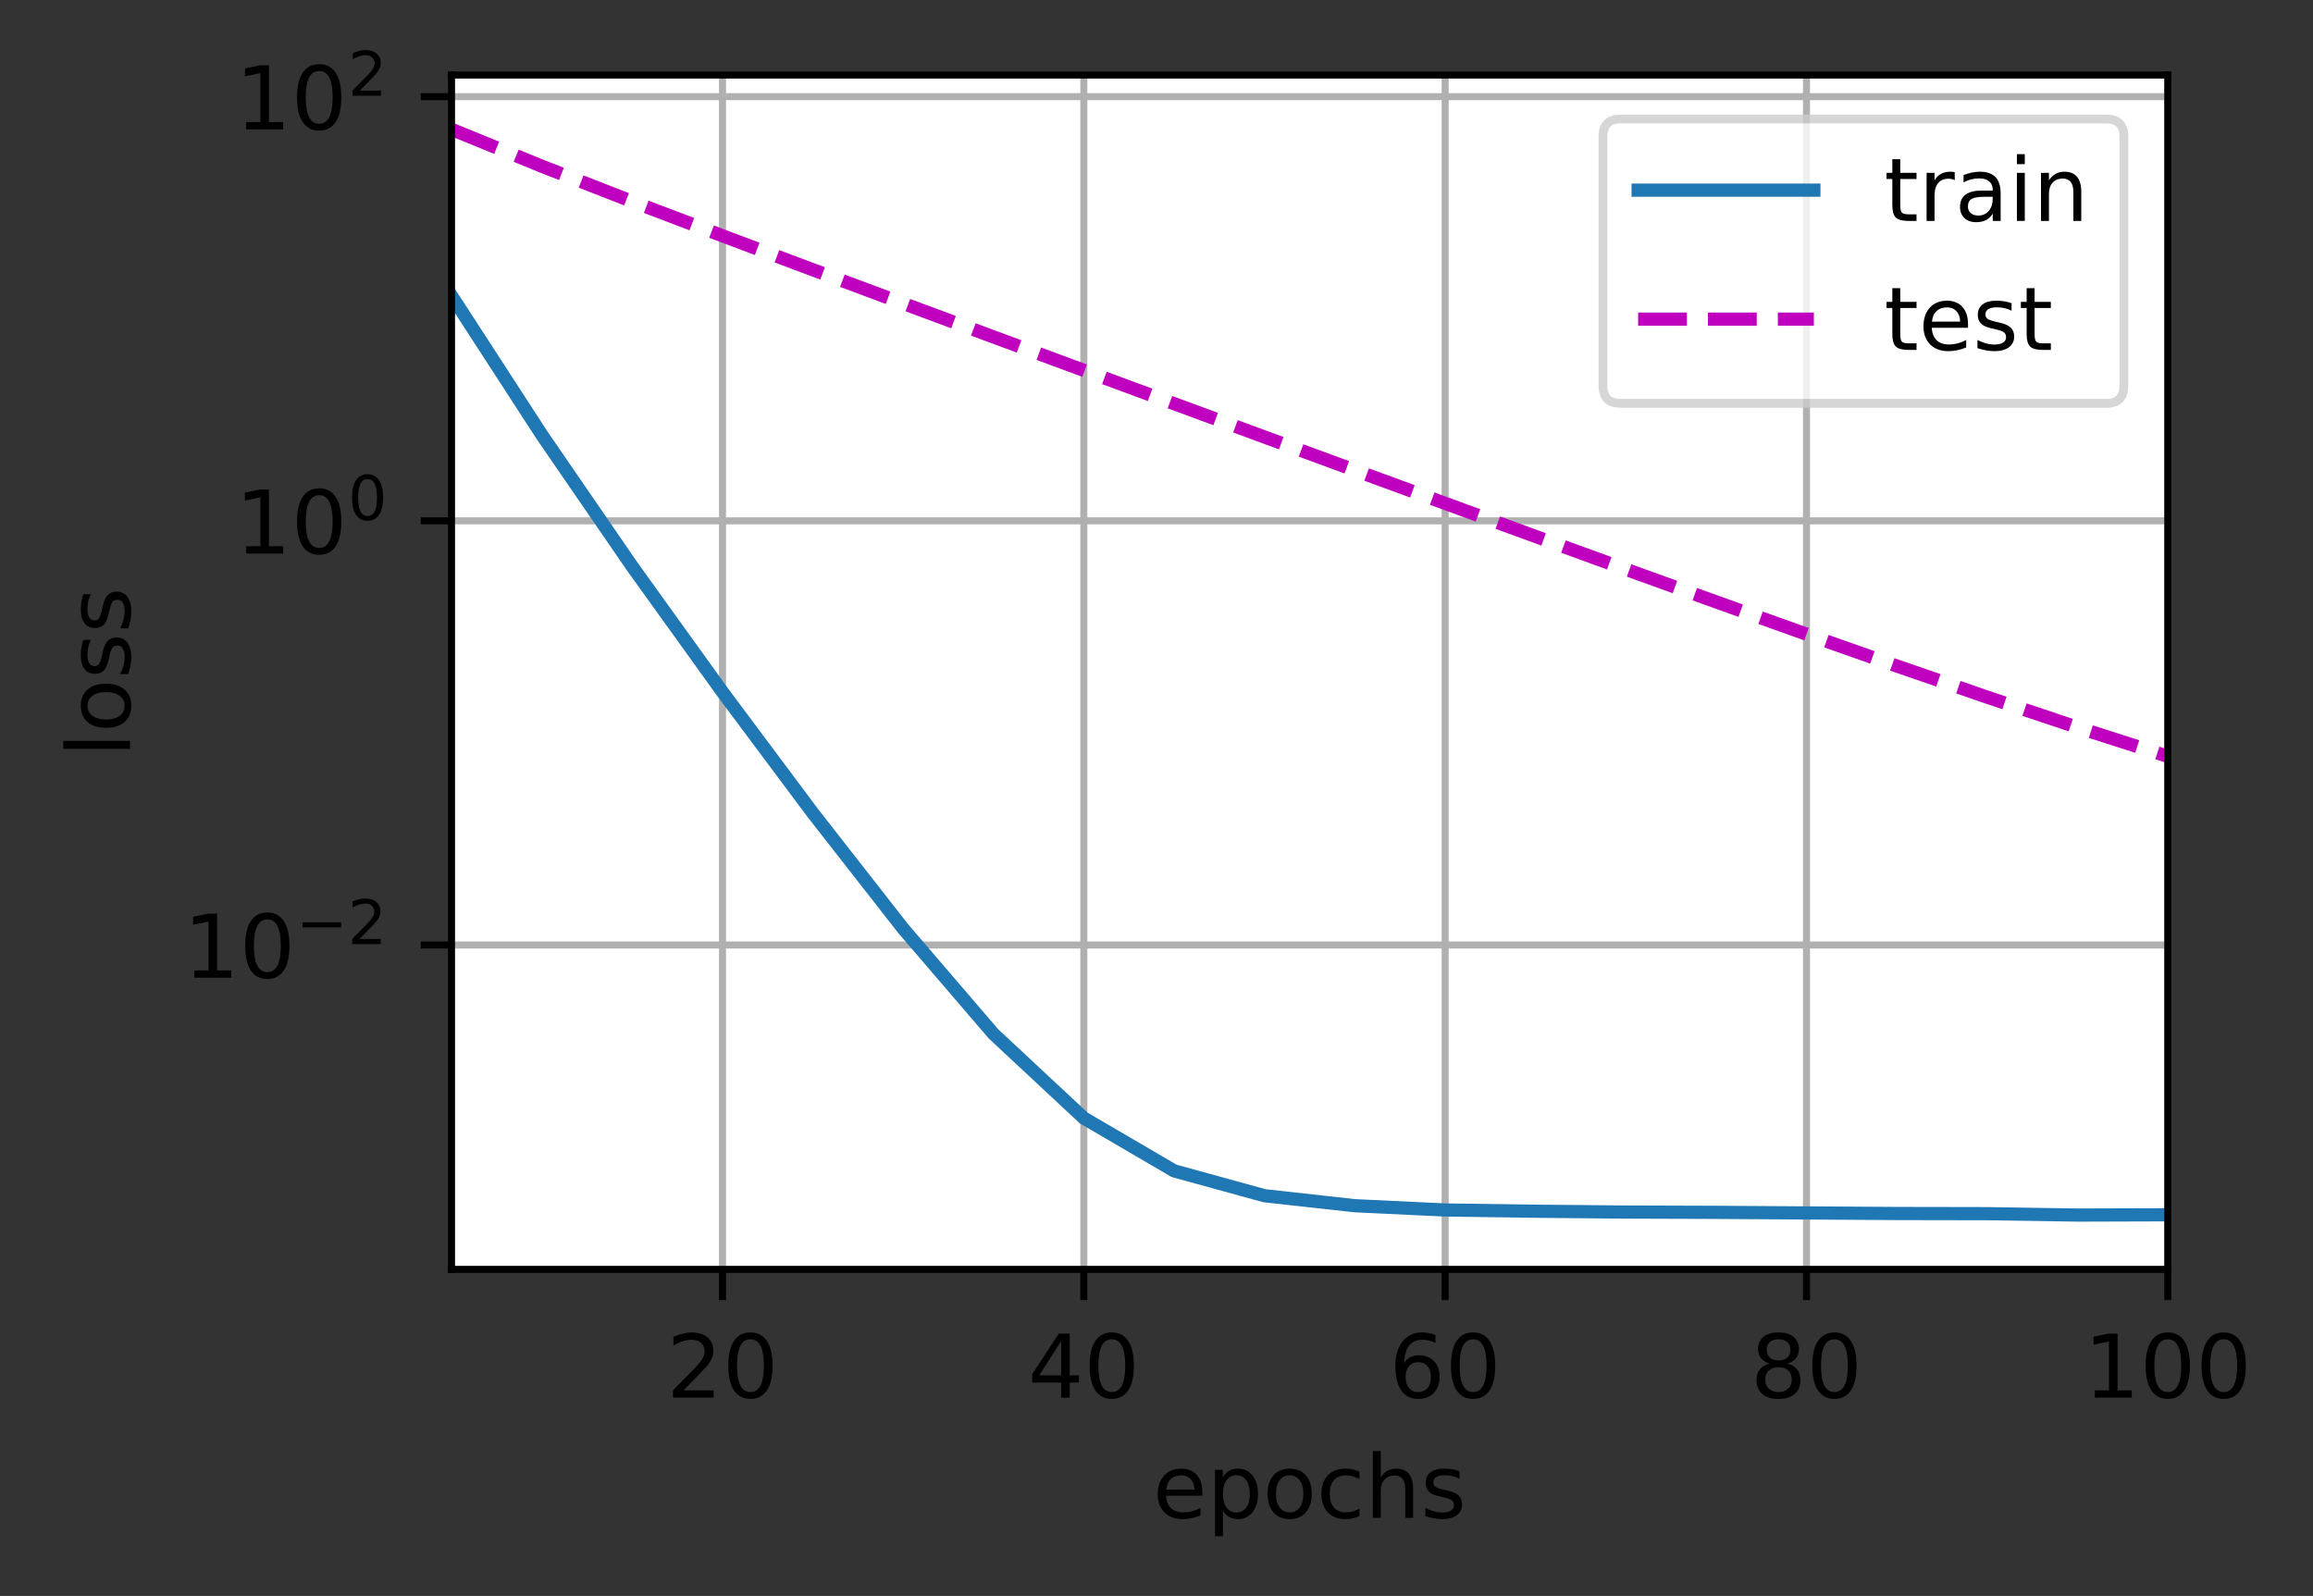 <?xml version="1.0" encoding="UTF-8"?>
<svg xmlns="http://www.w3.org/2000/svg" xmlns:xlink="http://www.w3.org/1999/xlink" width="329pt" height="227pt" viewBox="0 0 329 227" version="1.1">
<rect x="0" y="0" width="329" height="227" fill="#333333" stroke="none"/>
<defs>
<clipPath id="clip1">
  <path d="M 102 10.676 L 104 10.676 L 104 180.551 L 102 180.551 Z M 102 10.676 "/>
</clipPath>
<clipPath id="clip2">
  <path d="M 153 10.676 L 155 10.676 L 155 180.551 L 153 180.551 Z M 153 10.676 "/>
</clipPath>
<clipPath id="clip3">
  <path d="M 204 10.676 L 207 10.676 L 207 180.551 L 204 180.551 Z M 204 10.676 "/>
</clipPath>
<clipPath id="clip4">
  <path d="M 256 10.676 L 258 10.676 L 258 180.551 L 256 180.551 Z M 256 10.676 "/>
</clipPath>
<clipPath id="clip5">
  <path d="M 307 10.676 L 308.348 10.676 L 308.348 180.551 L 307 180.551 Z M 307 10.676 "/>
</clipPath>
<clipPath id="clip6">
  <path d="M 64.223 133 L 308.348 133 L 308.348 136 L 64.223 136 Z M 64.223 133 "/>
</clipPath>
<clipPath id="clip7">
  <path d="M 64.223 73 L 308.348 73 L 308.348 75 L 64.223 75 Z M 64.223 73 "/>
</clipPath>
<clipPath id="clip8">
  <path d="M 64.223 13 L 308.348 13 L 308.348 15 L 64.223 15 Z M 64.223 13 "/>
</clipPath>
<clipPath id="clip9">
  <path d="M 64.223 40 L 308.348 40 L 308.348 175 L 64.223 175 Z M 64.223 40 "/>
</clipPath>
<clipPath id="clip10">
  <path d="M 64.223 17 L 308.348 17 L 308.348 109 L 64.223 109 Z M 64.223 17 "/>
</clipPath>
<filter id="alpha" filterUnits="objectBoundingBox" x="0%" y="0%" width="100%" height="100%">
  <feColorMatrix type="matrix" in="SourceGraphic" values="0 0 0 0 1 0 0 0 0 1 0 0 0 0 1 0 0 0 1 0"/>
</filter>
<mask id="mask0">
  <g filter="url(#alpha)">
<rect x="0" y="0" width="329" height="227" style="fill:rgb(0%,0%,0%);fill-opacity:0.8;stroke:none;"/>
  </g>
</mask>
<clipPath id="clip11">
  <rect x="0" y="0" width="329" height="227"/>
</clipPath>
<g id="surface5" clip-path="url(#clip11)">
<path style="fill-rule:nonzero;fill:rgb(100%,100%,100%);fill-opacity:1;stroke-width:1;stroke-linecap:butt;stroke-linejoin:miter;stroke:rgb(80%,80%,80%);stroke-opacity:1;stroke-miterlimit:4;" d="M 184.403 45.897 L 239.678 45.897 C 241.012 45.897 241.678 45.228 241.678 43.897 L 241.678 15.541 C 241.678 14.206 241.012 13.541 239.678 13.541 L 184.403 13.541 C 183.069 13.541 182.403 14.206 182.403 15.541 L 182.403 43.897 C 182.403 45.228 183.069 45.897 184.403 45.897 Z M 184.403 45.897 " transform="matrix(1.25,0,0,1.25,0,0)"/>
</g>
</defs>
<g id="surface1">
<path style=" stroke:none;fill-rule:nonzero;fill:rgb(100%,100%,100%);fill-opacity:1;" d="M 64.223 180.551 L 308.348 180.551 L 308.348 10.676 L 64.223 10.676 Z M 64.223 180.551 "/>
<g clip-path="url(#clip1)" clip-rule="nonzero">
<path style="fill:none;stroke-width:0.8;stroke-linecap:square;stroke-linejoin:round;stroke:rgb(69.02%,69.02%,69.02%);stroke-opacity:1;stroke-miterlimit:4;" d="M 82.216 144.441 L 82.216 8.541 " transform="matrix(1.25,0,0,1.25,0,0)"/>
</g>
<path style="fill:none;stroke-width:0.8;stroke-linecap:butt;stroke-linejoin:round;stroke:rgb(0%,0%,0%);stroke-opacity:1;stroke-miterlimit:4;" d="M 0.001 0.001 L 0.001 3.501 " transform="matrix(1.25,0,0,1.25,102.769,180.549)"/>
<path style=" stroke:none;fill-rule:nonzero;fill:rgb(0%,0%,0%);fill-opacity:1;" d="M 97.215 197.762 L 101.516 197.762 L 101.516 198.797 L 95.73 198.797 L 95.73 197.762 C 96.199 197.277 96.836 196.625 97.645 195.812 C 98.453 194.996 98.961 194.469 99.168 194.23 C 99.562 193.789 99.836 193.414 99.992 193.105 C 100.152 192.797 100.23 192.496 100.23 192.199 C 100.23 191.715 100.059 191.32 99.719 191.016 C 99.379 190.711 98.938 190.559 98.391 190.559 C 98.004 190.559 97.598 190.625 97.168 190.758 C 96.738 190.891 96.281 191.098 95.793 191.371 L 95.793 190.125 C 96.289 189.926 96.75 189.773 97.184 189.672 C 97.613 189.57 98.012 189.52 98.367 189.52 C 99.312 189.52 100.066 189.758 100.625 190.23 C 101.188 190.699 101.469 191.332 101.469 192.121 C 101.469 192.496 101.398 192.852 101.258 193.188 C 101.117 193.52 100.863 193.914 100.492 194.371 C 100.391 194.488 100.066 194.832 99.52 195.395 C 98.977 195.957 98.207 196.746 97.215 197.762 Z M 97.215 197.762 "/>
<path style=" stroke:none;fill-rule:nonzero;fill:rgb(0%,0%,0%);fill-opacity:1;" d="M 106.742 190.496 C 106.105 190.496 105.629 190.809 105.309 191.434 C 104.992 192.059 104.832 192.996 104.832 194.25 C 104.832 195.5 104.992 196.438 105.309 197.062 C 105.629 197.688 106.105 198 106.742 198 C 107.379 198 107.859 197.688 108.18 197.062 C 108.5 196.438 108.66 195.5 108.66 194.25 C 108.66 192.996 108.5 192.059 108.18 191.434 C 107.859 190.809 107.379 190.496 106.742 190.496 Z M 106.742 189.52 C 107.762 189.52 108.543 189.926 109.082 190.734 C 109.621 191.539 109.891 192.711 109.891 194.25 C 109.891 195.785 109.621 196.957 109.082 197.766 C 108.543 198.57 107.762 198.977 106.742 198.977 C 105.719 198.977 104.941 198.57 104.402 197.766 C 103.863 196.957 103.594 195.785 103.594 194.25 C 103.594 192.711 103.863 191.539 104.402 190.734 C 104.941 189.926 105.719 189.52 106.742 189.52 Z M 106.742 189.52 "/>
<g clip-path="url(#clip2)" clip-rule="nonzero">
<path style="fill:none;stroke-width:0.8;stroke-linecap:square;stroke-linejoin:round;stroke:rgb(69.02%,69.02%,69.02%);stroke-opacity:1;stroke-miterlimit:4;" d="M 123.331 144.441 L 123.331 8.541 " transform="matrix(1.25,0,0,1.25,0,0)"/>
</g>
<path style="fill:none;stroke-width:0.8;stroke-linecap:butt;stroke-linejoin:round;stroke:rgb(0%,0%,0%);stroke-opacity:1;stroke-miterlimit:4;" d="M 0 0.001 L 0 3.501 " transform="matrix(1.25,0,0,1.25,154.163,180.549)"/>
<path style=" stroke:none;fill-rule:nonzero;fill:rgb(0%,0%,0%);fill-opacity:1;" d="M 150.934 190.758 L 147.82 195.625 L 150.934 195.625 Z M 150.609 189.684 L 152.16 189.684 L 152.16 195.625 L 153.461 195.625 L 153.461 196.648 L 152.16 196.648 L 152.16 198.797 L 150.934 198.797 L 150.934 196.648 L 146.82 196.648 L 146.82 195.461 Z M 150.609 189.684 "/>
<path style=" stroke:none;fill-rule:nonzero;fill:rgb(0%,0%,0%);fill-opacity:1;" d="M 158.137 190.496 C 157.5 190.496 157.023 190.809 156.703 191.434 C 156.387 192.059 156.227 192.996 156.227 194.25 C 156.227 195.5 156.387 196.438 156.703 197.062 C 157.023 197.688 157.5 198 158.137 198 C 158.773 198 159.254 197.688 159.574 197.062 C 159.895 196.438 160.055 195.5 160.055 194.25 C 160.055 192.996 159.895 192.059 159.574 191.434 C 159.254 190.809 158.773 190.496 158.137 190.496 Z M 158.137 189.52 C 159.156 189.52 159.938 189.926 160.477 190.734 C 161.016 191.539 161.285 192.711 161.285 194.25 C 161.285 195.785 161.016 196.957 160.477 197.766 C 159.938 198.57 159.156 198.977 158.137 198.977 C 157.113 198.977 156.336 198.57 155.797 197.766 C 155.258 196.957 154.988 195.785 154.988 194.25 C 154.988 192.711 155.258 191.539 155.797 190.734 C 156.336 189.926 157.113 189.52 158.137 189.52 Z M 158.137 189.52 "/>
<g clip-path="url(#clip3)" clip-rule="nonzero">
<path style="fill:none;stroke-width:0.8;stroke-linecap:square;stroke-linejoin:round;stroke:rgb(69.02%,69.02%,69.02%);stroke-opacity:1;stroke-miterlimit:4;" d="M 164.447 144.441 L 164.447 8.541 " transform="matrix(1.25,0,0,1.25,0,0)"/>
</g>
<path style="fill:none;stroke-width:0.8;stroke-linecap:butt;stroke-linejoin:round;stroke:rgb(0%,0%,0%);stroke-opacity:1;stroke-miterlimit:4;" d="M 0 0.001 L 0 3.501 " transform="matrix(1.25,0,0,1.25,205.558,180.549)"/>
<path style=" stroke:none;fill-rule:nonzero;fill:rgb(0%,0%,0%);fill-opacity:1;" d="M 201.73 193.75 C 201.18 193.75 200.738 193.941 200.414 194.32 C 200.094 194.695 199.93 195.215 199.93 195.875 C 199.93 196.527 200.094 197.047 200.414 197.43 C 200.738 197.809 201.18 198 201.73 198 C 202.285 198 202.723 197.809 203.047 197.43 C 203.371 197.047 203.531 196.527 203.531 195.875 C 203.531 195.215 203.371 194.695 203.047 194.32 C 202.723 193.941 202.285 193.75 201.73 193.75 Z M 204.18 189.887 L 204.18 191.008 C 203.871 190.863 203.559 190.75 203.242 190.676 C 202.926 190.598 202.613 190.559 202.305 190.559 C 201.492 190.559 200.867 190.832 200.438 191.383 C 200.012 191.93 199.766 192.762 199.703 193.871 C 199.945 193.516 200.246 193.246 200.605 193.059 C 200.969 192.867 201.371 192.773 201.805 192.773 C 202.719 192.773 203.441 193.051 203.973 193.609 C 204.504 194.164 204.77 194.918 204.77 195.875 C 204.77 196.809 204.496 197.562 203.941 198.129 C 203.387 198.691 202.652 198.977 201.73 198.977 C 200.676 198.977 199.871 198.57 199.312 197.766 C 198.758 196.957 198.477 195.785 198.477 194.25 C 198.477 192.809 198.82 191.66 199.504 190.805 C 200.188 189.949 201.105 189.52 202.254 189.52 C 202.566 189.52 202.879 189.551 203.191 189.613 C 203.508 189.672 203.836 189.766 204.18 189.887 Z M 204.18 189.887 "/>
<path style=" stroke:none;fill-rule:nonzero;fill:rgb(0%,0%,0%);fill-opacity:1;" d="M 209.531 190.496 C 208.895 190.496 208.418 190.809 208.098 191.434 C 207.781 192.059 207.621 192.996 207.621 194.25 C 207.621 195.5 207.781 196.438 208.098 197.062 C 208.418 197.688 208.895 198 209.531 198 C 210.168 198 210.648 197.688 210.969 197.062 C 211.289 196.438 211.449 195.5 211.449 194.25 C 211.449 192.996 211.289 192.059 210.969 191.434 C 210.648 190.809 210.168 190.496 209.531 190.496 Z M 209.531 189.52 C 210.551 189.52 211.332 189.926 211.871 190.734 C 212.41 191.539 212.68 192.711 212.68 194.25 C 212.68 195.785 212.41 196.957 211.871 197.766 C 211.332 198.57 210.551 198.977 209.531 198.977 C 208.508 198.977 207.73 198.57 207.191 197.766 C 206.652 196.957 206.383 195.785 206.383 194.25 C 206.383 192.711 206.652 191.539 207.191 190.734 C 207.73 189.926 208.508 189.52 209.531 189.52 Z M 209.531 189.52 "/>
<g clip-path="url(#clip4)" clip-rule="nonzero">
<path style="fill:none;stroke-width:0.8;stroke-linecap:square;stroke-linejoin:round;stroke:rgb(69.02%,69.02%,69.02%);stroke-opacity:1;stroke-miterlimit:4;" d="M 205.562 144.441 L 205.562 8.541 " transform="matrix(1.25,0,0,1.25,0,0)"/>
</g>
<path style="fill:none;stroke-width:0.8;stroke-linecap:butt;stroke-linejoin:round;stroke:rgb(0%,0%,0%);stroke-opacity:1;stroke-miterlimit:4;" d="M 0 0.001 L 0 3.501 " transform="matrix(1.25,0,0,1.25,256.953,180.549)"/>
<path style=" stroke:none;fill-rule:nonzero;fill:rgb(0%,0%,0%);fill-opacity:1;" d="M 252.973 194.469 C 252.387 194.469 251.926 194.625 251.59 194.941 C 251.254 195.254 251.086 195.684 251.086 196.234 C 251.086 196.781 251.254 197.215 251.59 197.527 C 251.926 197.84 252.387 198 252.973 198 C 253.559 198 254.02 197.84 254.355 197.527 C 254.695 197.211 254.863 196.777 254.863 196.234 C 254.863 195.684 254.695 195.254 254.359 194.941 C 254.027 194.625 253.562 194.469 252.973 194.469 Z M 251.738 193.945 C 251.211 193.816 250.801 193.57 250.504 193.207 C 250.211 192.844 250.062 192.402 250.062 191.883 C 250.062 191.152 250.32 190.578 250.84 190.156 C 251.359 189.73 252.07 189.52 252.973 189.52 C 253.879 189.52 254.594 189.73 255.109 190.156 C 255.625 190.578 255.883 191.152 255.883 191.883 C 255.883 192.402 255.738 192.844 255.441 193.207 C 255.148 193.57 254.738 193.816 254.211 193.945 C 254.805 194.082 255.27 194.355 255.598 194.758 C 255.93 195.16 256.098 195.652 256.098 196.234 C 256.098 197.117 255.828 197.797 255.289 198.27 C 254.75 198.738 253.977 198.977 252.973 198.977 C 251.969 198.977 251.195 198.738 250.656 198.27 C 250.117 197.797 249.848 197.117 249.848 196.234 C 249.848 195.652 250.016 195.16 250.348 194.758 C 250.684 194.355 251.145 194.082 251.738 193.945 Z M 251.289 192 C 251.289 192.469 251.438 192.836 251.73 193.102 C 252.027 193.367 252.441 193.5 252.973 193.5 C 253.504 193.5 253.918 193.367 254.215 193.102 C 254.516 192.836 254.664 192.469 254.664 192 C 254.664 191.527 254.516 191.156 254.215 190.895 C 253.918 190.629 253.504 190.496 252.973 190.496 C 252.441 190.496 252.027 190.629 251.73 190.895 C 251.438 191.156 251.289 191.527 251.289 192 Z M 251.289 192 "/>
<path style=" stroke:none;fill-rule:nonzero;fill:rgb(0%,0%,0%);fill-opacity:1;" d="M 260.926 190.496 C 260.293 190.496 259.812 190.809 259.492 191.434 C 259.176 192.059 259.016 192.996 259.016 194.25 C 259.016 195.5 259.176 196.438 259.492 197.062 C 259.812 197.688 260.293 198 260.926 198 C 261.566 198 262.043 197.688 262.363 197.062 C 262.684 196.438 262.844 195.5 262.844 194.25 C 262.844 192.996 262.684 192.059 262.363 191.434 C 262.043 190.809 261.566 190.496 260.926 190.496 Z M 260.926 189.52 C 261.949 189.52 262.727 189.926 263.266 190.734 C 263.805 191.539 264.074 192.711 264.074 194.25 C 264.074 195.785 263.805 196.957 263.266 197.766 C 262.727 198.57 261.949 198.977 260.926 198.977 C 259.906 198.977 259.125 198.57 258.586 197.766 C 258.047 196.957 257.777 195.785 257.777 194.25 C 257.777 192.711 258.047 191.539 258.586 190.734 C 259.125 189.926 259.906 189.52 260.926 189.52 Z M 260.926 189.52 "/>
<g clip-path="url(#clip5)" clip-rule="nonzero">
<path style="fill:none;stroke-width:0.8;stroke-linecap:square;stroke-linejoin:round;stroke:rgb(69.02%,69.02%,69.02%);stroke-opacity:1;stroke-miterlimit:4;" d="M 246.678 144.441 L 246.678 8.541 " transform="matrix(1.25,0,0,1.25,0,0)"/>
</g>
<path style="fill:none;stroke-width:0.8;stroke-linecap:butt;stroke-linejoin:round;stroke:rgb(0%,0%,0%);stroke-opacity:1;stroke-miterlimit:4;" d="M 0 0.001 L 0 3.501 " transform="matrix(1.25,0,0,1.25,308.348,180.549)"/>
<path style=" stroke:none;fill-rule:nonzero;fill:rgb(0%,0%,0%);fill-opacity:1;" d="M 297.969 197.762 L 299.984 197.762 L 299.984 190.809 L 297.789 191.246 L 297.789 190.125 L 299.969 189.684 L 301.203 189.684 L 301.203 197.762 L 303.219 197.762 L 303.219 198.797 L 297.969 198.797 Z M 297.969 197.762 "/>
<path style=" stroke:none;fill-rule:nonzero;fill:rgb(0%,0%,0%);fill-opacity:1;" d="M 308.344 190.496 C 307.711 190.496 307.23 190.809 306.91 191.434 C 306.594 192.059 306.434 192.996 306.434 194.25 C 306.434 195.5 306.594 196.438 306.91 197.062 C 307.23 197.688 307.711 198 308.344 198 C 308.984 198 309.461 197.688 309.781 197.062 C 310.102 196.438 310.262 195.5 310.262 194.25 C 310.262 192.996 310.102 192.059 309.781 191.434 C 309.461 190.809 308.984 190.496 308.344 190.496 Z M 308.344 189.52 C 309.367 189.52 310.145 189.926 310.684 190.734 C 311.223 191.539 311.492 192.711 311.492 194.25 C 311.492 195.785 311.223 196.957 310.684 197.766 C 310.145 198.57 309.367 198.977 308.344 198.977 C 307.324 198.977 306.543 198.57 306.004 197.766 C 305.465 196.957 305.195 195.785 305.195 194.25 C 305.195 192.711 305.465 191.539 306.004 190.734 C 306.543 189.926 307.324 189.52 308.344 189.52 Z M 308.344 189.52 "/>
<path style=" stroke:none;fill-rule:nonzero;fill:rgb(0%,0%,0%);fill-opacity:1;" d="M 316.297 190.496 C 315.664 190.496 315.184 190.809 314.863 191.434 C 314.547 192.059 314.387 192.996 314.387 194.25 C 314.387 195.5 314.547 196.438 314.863 197.062 C 315.184 197.688 315.664 198 316.297 198 C 316.938 198 317.414 197.688 317.734 197.062 C 318.055 196.438 318.215 195.5 318.215 194.25 C 318.215 192.996 318.055 192.059 317.734 191.434 C 317.414 190.809 316.938 190.496 316.297 190.496 Z M 316.297 189.52 C 317.32 189.52 318.098 189.926 318.637 190.734 C 319.176 191.539 319.445 192.711 319.445 194.25 C 319.445 195.785 319.176 196.957 318.637 197.766 C 318.098 198.57 317.32 198.977 316.297 198.977 C 315.277 198.977 314.496 198.57 313.957 197.766 C 313.418 196.957 313.148 195.785 313.148 194.25 C 313.148 192.711 313.418 191.539 313.957 190.734 C 314.496 189.926 315.277 189.52 316.297 189.52 Z M 316.297 189.52 "/>
<path style=" stroke:none;fill-rule:nonzero;fill:rgb(0%,0%,0%);fill-opacity:1;" d="M 171.02 212.195 L 171.02 212.746 L 165.855 212.746 C 165.906 213.52 166.137 214.105 166.555 214.512 C 166.973 214.918 167.551 215.121 168.297 215.121 C 168.727 215.121 169.145 215.066 169.551 214.961 C 169.957 214.855 170.359 214.695 170.758 214.484 L 170.758 215.547 C 170.355 215.719 169.941 215.848 169.516 215.938 C 169.094 216.027 168.664 216.074 168.23 216.074 C 167.141 216.074 166.273 215.754 165.637 215.121 C 165 214.484 164.684 213.625 164.684 212.543 C 164.684 211.426 164.984 210.539 165.59 209.883 C 166.195 209.223 167.008 208.895 168.035 208.895 C 168.953 208.895 169.68 209.191 170.215 209.785 C 170.75 210.375 171.02 211.18 171.02 212.195 Z M 169.895 211.867 C 169.887 211.254 169.715 210.762 169.379 210.398 C 169.043 210.031 168.602 209.848 168.047 209.848 C 167.422 209.848 166.918 210.023 166.543 210.379 C 166.168 210.73 165.949 211.23 165.891 211.875 Z M 169.895 211.867 "/>
<path style=" stroke:none;fill-rule:nonzero;fill:rgb(0%,0%,0%);fill-opacity:1;" d="M 173.949 214.871 L 173.949 218.496 L 172.82 218.496 L 172.82 209.059 L 173.949 209.059 L 173.949 210.098 C 174.184 209.691 174.484 209.387 174.844 209.191 C 175.203 208.992 175.633 208.895 176.133 208.895 C 176.965 208.895 177.641 209.223 178.156 209.883 C 178.676 210.543 178.938 211.41 178.938 212.484 C 178.938 213.559 178.676 214.426 178.156 215.086 C 177.641 215.742 176.965 216.074 176.133 216.074 C 175.633 216.074 175.203 215.973 174.844 215.777 C 174.484 215.578 174.184 215.277 173.949 214.871 Z M 177.77 212.484 C 177.77 211.656 177.602 211.008 177.262 210.539 C 176.922 210.07 176.453 209.836 175.859 209.836 C 175.266 209.836 174.797 210.07 174.457 210.539 C 174.117 211.008 173.949 211.656 173.949 212.484 C 173.949 213.309 174.117 213.957 174.457 214.426 C 174.797 214.895 175.266 215.133 175.859 215.133 C 176.453 215.133 176.922 214.895 177.262 214.426 C 177.602 213.957 177.77 213.309 177.77 212.484 Z M 177.77 212.484 "/>
<path style=" stroke:none;fill-rule:nonzero;fill:rgb(0%,0%,0%);fill-opacity:1;" d="M 183.445 209.848 C 182.844 209.848 182.367 210.082 182.016 210.551 C 181.668 211.02 181.492 211.664 181.492 212.484 C 181.492 213.301 181.664 213.945 182.012 214.414 C 182.363 214.883 182.84 215.121 183.445 215.121 C 184.043 215.121 184.52 214.883 184.867 214.414 C 185.219 213.941 185.391 213.297 185.391 212.484 C 185.391 211.672 185.219 211.031 184.867 210.559 C 184.52 210.082 184.043 209.848 183.445 209.848 Z M 183.445 208.895 C 184.422 208.895 185.188 209.211 185.746 209.848 C 186.305 210.48 186.582 211.359 186.582 212.484 C 186.582 213.602 186.305 214.48 185.746 215.117 C 185.188 215.754 184.422 216.074 183.445 216.074 C 182.465 216.074 181.695 215.754 181.141 215.117 C 180.586 214.48 180.309 213.602 180.309 212.484 C 180.309 211.359 180.586 210.48 181.141 209.848 C 181.695 209.211 182.465 208.895 183.445 208.895 Z M 183.445 208.895 "/>
<path style=" stroke:none;fill-rule:nonzero;fill:rgb(0%,0%,0%);fill-opacity:1;" d="M 193.363 209.32 L 193.363 210.371 C 193.047 210.195 192.727 210.062 192.41 209.977 C 192.09 209.891 191.77 209.848 191.441 209.848 C 190.715 209.848 190.148 210.078 189.742 210.539 C 189.34 211 189.141 211.648 189.141 212.484 C 189.141 213.316 189.34 213.965 189.742 214.43 C 190.148 214.891 190.715 215.121 191.441 215.121 C 191.77 215.121 192.09 215.074 192.41 214.988 C 192.727 214.902 193.047 214.77 193.363 214.594 L 193.363 215.633 C 193.051 215.777 192.727 215.887 192.391 215.961 C 192.055 216.035 191.699 216.074 191.32 216.074 C 190.289 216.074 189.473 215.75 188.863 215.102 C 188.258 214.453 187.957 213.582 187.957 212.484 C 187.957 211.367 188.262 210.492 188.875 209.855 C 189.488 209.215 190.328 208.895 191.395 208.895 C 191.738 208.895 192.074 208.93 192.406 209.004 C 192.734 209.074 193.055 209.18 193.363 209.32 Z M 193.363 209.32 "/>
<path style=" stroke:none;fill-rule:nonzero;fill:rgb(0%,0%,0%);fill-opacity:1;" d="M 201 211.77 L 201 215.895 L 199.879 215.895 L 199.879 211.805 C 199.879 211.156 199.75 210.676 199.5 210.355 C 199.246 210.031 198.867 209.871 198.363 209.871 C 197.758 209.871 197.277 210.066 196.93 210.453 C 196.578 210.836 196.402 211.363 196.402 212.031 L 196.402 215.895 L 195.273 215.895 L 195.273 206.398 L 196.402 206.398 L 196.402 210.121 C 196.672 209.711 196.988 209.402 197.352 209.199 C 197.719 208.996 198.137 208.895 198.613 208.895 C 199.398 208.895 199.992 209.137 200.395 209.625 C 200.801 210.109 201 210.824 201 211.77 Z M 201 211.77 "/>
<path style=" stroke:none;fill-rule:nonzero;fill:rgb(0%,0%,0%);fill-opacity:1;" d="M 207.598 209.262 L 207.598 210.324 C 207.281 210.16 206.949 210.039 206.609 209.957 C 206.266 209.875 205.914 209.836 205.547 209.836 C 204.988 209.836 204.57 209.918 204.293 210.09 C 204.012 210.262 203.875 210.516 203.875 210.859 C 203.875 211.121 203.973 211.324 204.172 211.473 C 204.371 211.621 204.773 211.762 205.375 211.898 L 205.762 211.984 C 206.559 212.152 207.125 212.395 207.461 212.707 C 207.797 213.016 207.965 213.449 207.965 214.008 C 207.965 214.645 207.711 215.148 207.211 215.52 C 206.707 215.887 206.016 216.074 205.137 216.074 C 204.773 216.074 204.391 216.035 203.992 215.965 C 203.598 215.895 203.18 215.785 202.738 215.645 L 202.738 214.484 C 203.156 214.699 203.562 214.863 203.965 214.973 C 204.367 215.078 204.766 215.133 205.164 215.133 C 205.691 215.133 206.098 215.039 206.383 214.859 C 206.668 214.68 206.809 214.422 206.809 214.094 C 206.809 213.789 206.707 213.555 206.5 213.395 C 206.297 213.23 205.848 213.074 205.148 212.922 L 204.758 212.832 C 204.062 212.684 203.562 212.461 203.25 212.156 C 202.941 211.852 202.789 211.438 202.789 210.91 C 202.789 210.266 203.016 209.77 203.473 209.422 C 203.926 209.07 204.574 208.895 205.414 208.895 C 205.828 208.895 206.219 208.926 206.582 208.988 C 206.949 209.047 207.289 209.137 207.598 209.262 Z M 207.598 209.262 "/>
<g clip-path="url(#clip6)" clip-rule="nonzero">
<path style="fill:none;stroke-width:0.8;stroke-linecap:square;stroke-linejoin:round;stroke:rgb(69.02%,69.02%,69.02%);stroke-opacity:1;stroke-miterlimit:4;" d="M 51.378 107.534 L 246.678 107.534 " transform="matrix(1.25,0,0,1.25,0,0)"/>
</g>
<path style="fill:none;stroke-width:0.8;stroke-linecap:butt;stroke-linejoin:round;stroke:rgb(0%,0%,0%);stroke-opacity:1;stroke-miterlimit:4;" d="M 0 -0 L -3.5 -0 " transform="matrix(1.25,0,0,1.25,64.223,134.418)"/>
<path style=" stroke:none;fill-rule:nonzero;fill:rgb(0%,0%,0%);fill-opacity:1;" d="M 27.648 138.035 L 29.664 138.035 L 29.664 131.082 L 27.469 131.52 L 27.469 130.398 L 29.648 129.957 L 30.883 129.957 L 30.883 138.035 L 32.898 138.035 L 32.898 139.07 L 27.648 139.07 Z M 27.648 138.035 "/>
<path style=" stroke:none;fill-rule:nonzero;fill:rgb(0%,0%,0%);fill-opacity:1;" d="M 38.023 130.77 C 37.391 130.77 36.91 131.082 36.59 131.707 C 36.273 132.332 36.113 133.27 36.113 134.523 C 36.113 135.773 36.273 136.711 36.59 137.336 C 36.91 137.961 37.391 138.273 38.023 138.273 C 38.664 138.273 39.141 137.961 39.461 137.336 C 39.781 136.711 39.941 135.773 39.941 134.523 C 39.941 133.27 39.781 132.332 39.461 131.707 C 39.141 131.082 38.664 130.77 38.023 130.77 Z M 38.023 129.793 C 39.047 129.793 39.824 130.199 40.363 131.008 C 40.902 131.812 41.172 132.988 41.172 134.523 C 41.172 136.059 40.902 137.23 40.363 138.039 C 39.824 138.844 39.047 139.25 38.023 139.25 C 37.004 139.25 36.223 138.844 35.684 138.039 C 35.145 137.23 34.875 136.059 34.875 134.523 C 34.875 132.988 35.145 131.812 35.684 131.008 C 36.223 130.199 37.004 129.793 38.023 129.793 Z M 38.023 129.793 "/>
<path style=" stroke:none;fill-rule:nonzero;fill:rgb(0%,0%,0%);fill-opacity:1;" d="M 43.051 131.18 L 48.527 131.18 L 48.527 131.906 L 43.051 131.906 Z M 43.051 131.18 "/>
<path style=" stroke:none;fill-rule:nonzero;fill:rgb(0%,0%,0%);fill-opacity:1;" d="M 51.133 133.559 L 54.145 133.559 L 54.145 134.285 L 50.098 134.285 L 50.098 133.559 C 50.422 133.223 50.871 132.766 51.434 132.195 C 52 131.625 52.355 131.254 52.5 131.09 C 52.777 130.781 52.969 130.516 53.078 130.301 C 53.188 130.086 53.246 129.875 53.246 129.668 C 53.246 129.328 53.125 129.055 52.887 128.84 C 52.648 128.625 52.34 128.52 51.957 128.52 C 51.688 128.52 51.402 128.566 51.102 128.66 C 50.801 128.754 50.48 128.895 50.137 129.086 L 50.137 128.215 C 50.484 128.074 50.809 127.969 51.113 127.898 C 51.414 127.828 51.691 127.793 51.941 127.793 C 52.602 127.793 53.129 127.957 53.523 128.289 C 53.914 128.617 54.109 129.059 54.109 129.613 C 54.109 129.875 54.062 130.125 53.965 130.359 C 53.867 130.594 53.688 130.871 53.426 131.188 C 53.355 131.27 53.129 131.512 52.75 131.906 C 52.367 132.301 51.828 132.852 51.133 133.559 Z M 51.133 133.559 "/>
<g clip-path="url(#clip7)" clip-rule="nonzero">
<path style="fill:none;stroke-width:0.8;stroke-linecap:square;stroke-linejoin:round;stroke:rgb(69.02%,69.02%,69.02%);stroke-opacity:1;stroke-miterlimit:4;" d="M 51.378 59.266 L 246.678 59.266 " transform="matrix(1.25,0,0,1.25,0,0)"/>
</g>
<path style="fill:none;stroke-width:0.8;stroke-linecap:butt;stroke-linejoin:round;stroke:rgb(0%,0%,0%);stroke-opacity:1;stroke-miterlimit:4;" d="M 0 -0.001 L -3.5 -0.001 " transform="matrix(1.25,0,0,1.25,64.223,74.084)"/>
<path style=" stroke:none;fill-rule:nonzero;fill:rgb(0%,0%,0%);fill-opacity:1;" d="M 35.023 77.699 L 37.039 77.699 L 37.039 70.746 L 34.844 71.188 L 34.844 70.062 L 37.023 69.625 L 38.258 69.625 L 38.258 77.699 L 40.273 77.699 L 40.273 78.738 L 35.023 78.738 Z M 35.023 77.699 "/>
<path style=" stroke:none;fill-rule:nonzero;fill:rgb(0%,0%,0%);fill-opacity:1;" d="M 45.398 70.438 C 44.766 70.438 44.285 70.75 43.965 71.375 C 43.648 71.996 43.488 72.938 43.488 74.191 C 43.488 75.438 43.648 76.375 43.965 77 C 44.285 77.625 44.766 77.938 45.398 77.938 C 46.039 77.938 46.516 77.625 46.836 77 C 47.156 76.375 47.316 75.438 47.316 74.191 C 47.316 72.938 47.156 71.996 46.836 71.375 C 46.516 70.75 46.039 70.438 45.398 70.438 Z M 45.398 69.461 C 46.422 69.461 47.199 69.863 47.738 70.672 C 48.277 71.48 48.547 72.652 48.547 74.191 C 48.547 75.723 48.277 76.895 47.738 77.703 C 47.199 78.512 46.422 78.914 45.398 78.914 C 44.379 78.914 43.598 78.512 43.059 77.703 C 42.52 76.895 42.25 75.723 42.25 74.191 C 42.25 72.652 42.52 71.48 43.059 70.672 C 43.598 69.863 44.379 69.461 45.398 69.461 Z M 45.398 69.461 "/>
<path style=" stroke:none;fill-rule:nonzero;fill:rgb(0%,0%,0%);fill-opacity:1;" d="M 52.277 68.141 C 51.836 68.141 51.5 68.359 51.277 68.797 C 51.055 69.234 50.941 69.891 50.941 70.77 C 50.941 71.645 51.055 72.301 51.277 72.738 C 51.5 73.176 51.836 73.395 52.277 73.395 C 52.727 73.395 53.062 73.176 53.285 72.738 C 53.508 72.301 53.621 71.645 53.621 70.77 C 53.621 69.891 53.508 69.234 53.285 68.797 C 53.062 68.359 52.727 68.141 52.277 68.141 Z M 52.277 67.457 C 52.996 67.457 53.539 67.742 53.918 68.309 C 54.297 68.871 54.484 69.691 54.484 70.77 C 54.484 71.844 54.297 72.664 53.918 73.23 C 53.539 73.793 52.996 74.078 52.277 74.078 C 51.562 74.078 51.02 73.793 50.641 73.23 C 50.266 72.664 50.074 71.844 50.074 70.77 C 50.074 69.691 50.266 68.871 50.641 68.309 C 51.02 67.742 51.562 67.457 52.277 67.457 Z M 52.277 67.457 "/>
<g clip-path="url(#clip8)" clip-rule="nonzero">
<path style="fill:none;stroke-width:0.8;stroke-linecap:square;stroke-linejoin:round;stroke:rgb(69.02%,69.02%,69.02%);stroke-opacity:1;stroke-miterlimit:4;" d="M 51.378 11 L 246.678 11 " transform="matrix(1.25,0,0,1.25,0,0)"/>
</g>
<path style="fill:none;stroke-width:0.8;stroke-linecap:butt;stroke-linejoin:round;stroke:rgb(0%,0%,0%);stroke-opacity:1;stroke-miterlimit:4;" d="M 0 0.001 L -3.5 0.001 " transform="matrix(1.25,0,0,1.25,64.223,13.749)"/>
<path style=" stroke:none;fill-rule:nonzero;fill:rgb(0%,0%,0%);fill-opacity:1;" d="M 35.023 17.363 L 37.039 17.363 L 37.039 10.41 L 34.844 10.852 L 34.844 9.727 L 37.023 9.289 L 38.258 9.289 L 38.258 17.363 L 40.273 17.363 L 40.273 18.402 L 35.023 18.402 Z M 35.023 17.363 "/>
<path style=" stroke:none;fill-rule:nonzero;fill:rgb(0%,0%,0%);fill-opacity:1;" d="M 45.398 10.102 C 44.766 10.102 44.285 10.414 43.965 11.039 C 43.648 11.664 43.488 12.602 43.488 13.855 C 43.488 15.105 43.648 16.039 43.965 16.664 C 44.285 17.289 44.766 17.602 45.398 17.602 C 46.039 17.602 46.516 17.289 46.836 16.664 C 47.156 16.039 47.316 15.105 47.316 13.855 C 47.316 12.602 47.156 11.664 46.836 11.039 C 46.516 10.414 46.039 10.102 45.398 10.102 Z M 45.398 9.125 C 46.422 9.125 47.199 9.527 47.738 10.336 C 48.277 11.145 48.547 12.316 48.547 13.855 C 48.547 15.391 48.277 16.559 47.738 17.367 C 47.199 18.176 46.422 18.578 45.398 18.578 C 44.379 18.578 43.598 18.176 43.059 17.367 C 42.52 16.559 42.25 15.391 42.25 13.855 C 42.25 12.316 42.52 11.145 43.059 10.336 C 43.598 9.527 44.379 9.125 45.398 9.125 Z M 45.398 9.125 "/>
<path style=" stroke:none;fill-rule:nonzero;fill:rgb(0%,0%,0%);fill-opacity:1;" d="M 51.176 12.891 L 54.188 12.891 L 54.188 13.617 L 50.141 13.617 L 50.141 12.891 C 50.465 12.551 50.914 12.098 51.477 11.527 C 52.043 10.957 52.398 10.586 52.543 10.422 C 52.82 10.109 53.012 9.848 53.121 9.633 C 53.234 9.418 53.289 9.207 53.289 9 C 53.289 8.66 53.168 8.383 52.93 8.172 C 52.691 7.957 52.383 7.848 52 7.848 C 51.73 7.848 51.445 7.895 51.145 7.988 C 50.844 8.082 50.523 8.227 50.18 8.418 L 50.18 7.547 C 50.527 7.406 50.852 7.301 51.156 7.23 C 51.457 7.16 51.734 7.121 51.984 7.121 C 52.645 7.121 53.172 7.289 53.566 7.621 C 53.957 7.949 54.156 8.391 54.156 8.941 C 54.156 9.207 54.105 9.453 54.008 9.688 C 53.91 9.922 53.73 10.199 53.473 10.52 C 53.398 10.602 53.172 10.84 52.793 11.234 C 52.41 11.629 51.871 12.184 51.176 12.891 Z M 51.176 12.891 "/>
<path style=" stroke:none;fill-rule:nonzero;fill:rgb(0%,0%,0%);fill-opacity:1;" d="M 9 106.508 L 9 105.383 L 18.496 105.383 L 18.496 106.508 Z M 9 106.508 "/>
<path style=" stroke:none;fill-rule:nonzero;fill:rgb(0%,0%,0%);fill-opacity:1;" d="M 12.449 100.387 C 12.449 100.988 12.684 101.461 13.152 101.812 C 13.625 102.164 14.27 102.34 15.086 102.34 C 15.902 102.34 16.547 102.164 17.016 101.816 C 17.488 101.469 17.723 100.992 17.723 100.387 C 17.723 99.785 17.488 99.312 17.016 98.965 C 16.543 98.613 15.898 98.438 15.086 98.438 C 14.277 98.438 13.633 98.613 13.16 98.965 C 12.688 99.312 12.449 99.785 12.449 100.387 Z M 11.496 100.387 C 11.496 99.41 11.816 98.641 12.449 98.086 C 13.086 97.527 13.965 97.246 15.086 97.246 C 16.203 97.246 17.082 97.527 17.719 98.086 C 18.355 98.641 18.676 99.41 18.676 100.387 C 18.676 101.367 18.355 102.133 17.719 102.691 C 17.082 103.246 16.203 103.523 15.086 103.523 C 13.965 103.523 13.086 103.246 12.449 102.691 C 11.816 102.133 11.496 101.367 11.496 100.387 Z M 11.496 100.387 "/>
<path style=" stroke:none;fill-rule:nonzero;fill:rgb(0%,0%,0%);fill-opacity:1;" d="M 11.863 91.027 L 12.926 91.027 C 12.762 91.344 12.641 91.676 12.559 92.016 C 12.477 92.359 12.438 92.711 12.438 93.078 C 12.438 93.637 12.523 94.055 12.691 94.332 C 12.863 94.613 13.121 94.75 13.461 94.75 C 13.723 94.75 13.926 94.652 14.074 94.453 C 14.223 94.254 14.367 93.852 14.5 93.25 L 14.586 92.863 C 14.758 92.066 14.996 91.5 15.309 91.164 C 15.621 90.828 16.055 90.66 16.609 90.66 C 17.246 90.66 17.75 90.914 18.121 91.414 C 18.492 91.918 18.676 92.609 18.676 93.488 C 18.676 93.852 18.641 94.234 18.566 94.633 C 18.496 95.027 18.391 95.445 18.246 95.887 L 17.086 95.887 C 17.305 95.469 17.465 95.062 17.574 94.66 C 17.68 94.258 17.734 93.859 17.734 93.461 C 17.734 92.934 17.645 92.527 17.461 92.242 C 17.281 91.957 17.027 91.816 16.695 91.816 C 16.391 91.816 16.16 91.918 15.996 92.125 C 15.832 92.328 15.676 92.777 15.523 93.477 L 15.434 93.867 C 15.289 94.562 15.062 95.062 14.758 95.375 C 14.457 95.684 14.039 95.836 13.512 95.836 C 12.867 95.836 12.371 95.609 12.023 95.152 C 11.672 94.699 11.496 94.051 11.496 93.211 C 11.496 92.797 11.527 92.406 11.59 92.043 C 11.648 91.676 11.742 91.336 11.863 91.027 Z M 11.863 91.027 "/>
<path style=" stroke:none;fill-rule:nonzero;fill:rgb(0%,0%,0%);fill-opacity:1;" d="M 11.863 84.516 L 12.926 84.516 C 12.762 84.832 12.641 85.16 12.559 85.504 C 12.477 85.844 12.438 86.199 12.438 86.566 C 12.438 87.125 12.523 87.543 12.691 87.82 C 12.863 88.098 13.121 88.238 13.461 88.238 C 13.723 88.238 13.926 88.141 14.074 87.941 C 14.223 87.742 14.367 87.34 14.5 86.738 L 14.586 86.352 C 14.758 85.555 14.996 84.988 15.309 84.652 C 15.621 84.316 16.055 84.148 16.609 84.148 C 17.246 84.148 17.75 84.398 18.121 84.902 C 18.492 85.406 18.676 86.098 18.676 86.977 C 18.676 87.34 18.641 87.723 18.566 88.121 C 18.496 88.516 18.391 88.934 18.246 89.375 L 17.086 89.375 C 17.305 88.957 17.465 88.551 17.574 88.148 C 17.68 87.746 17.734 87.344 17.734 86.949 C 17.734 86.422 17.645 86.016 17.461 85.73 C 17.281 85.445 17.027 85.305 16.695 85.305 C 16.391 85.305 16.16 85.406 15.996 85.613 C 15.832 85.816 15.676 86.266 15.523 86.965 L 15.434 87.355 C 15.289 88.051 15.062 88.551 14.758 88.863 C 14.457 89.172 14.039 89.324 13.512 89.324 C 12.867 89.324 12.371 89.098 12.023 88.641 C 11.672 88.184 11.496 87.539 11.496 86.699 C 11.496 86.285 11.527 85.895 11.59 85.531 C 11.648 85.164 11.742 84.824 11.863 84.516 Z M 11.863 84.516 "/>
<g clip-path="url(#clip9)" clip-rule="nonzero">
<path style="fill:none;stroke-width:1.5;stroke-linecap:square;stroke-linejoin:round;stroke:rgb(12.157%,46.667%,70.588%);stroke-opacity:1;stroke-miterlimit:4;" d="M 51.378 33.647 L 61.656 49.491 L 71.938 64.456 L 82.216 78.75 L 92.494 92.516 L 102.772 105.666 L 113.053 117.647 L 123.331 127.228 L 133.609 133.234 L 143.887 136.062 L 154.169 137.197 L 164.447 137.684 L 174.725 137.825 L 185.003 137.919 L 195.284 137.953 L 215.841 138.084 L 226.119 138.103 L 236.4 138.262 L 246.678 138.231 " transform="matrix(1.25,0,0,1.25,0,0)"/>
</g>
<g clip-path="url(#clip10)" clip-rule="nonzero">
<path style="fill:none;stroke-width:1.5;stroke-linecap:butt;stroke-linejoin:round;stroke:rgb(74.902%,0%,74.902%);stroke-opacity:1;stroke-dasharray:5.55,2.4;stroke-miterlimit:4;" d="M 51.378 14.716 L 61.656 18.916 L 71.938 22.925 L 82.216 26.834 L 92.494 30.694 L 102.772 34.525 L 113.053 38.341 L 123.331 42.144 L 133.609 45.938 L 143.887 49.728 L 154.169 53.509 L 164.447 57.278 L 174.725 61.038 L 185.003 64.778 L 195.284 68.491 L 205.562 72.162 L 215.841 75.784 L 226.119 79.328 L 236.4 82.766 L 246.678 86.062 " transform="matrix(1.25,0,0,1.25,0,0)"/>
</g>
<path style="fill:none;stroke-width:0.8;stroke-linecap:square;stroke-linejoin:miter;stroke:rgb(0%,0%,0%);stroke-opacity:1;stroke-miterlimit:4;" d="M 51.378 144.441 L 51.378 8.541 " transform="matrix(1.25,0,0,1.25,0,0)"/>
<path style="fill:none;stroke-width:0.8;stroke-linecap:square;stroke-linejoin:miter;stroke:rgb(0%,0%,0%);stroke-opacity:1;stroke-miterlimit:4;" d="M 246.678 144.441 L 246.678 8.541 " transform="matrix(1.25,0,0,1.25,0,0)"/>
<path style="fill:none;stroke-width:0.8;stroke-linecap:square;stroke-linejoin:miter;stroke:rgb(0%,0%,0%);stroke-opacity:1;stroke-miterlimit:4;" d="M 51.378 144.441 L 246.678 144.441 " transform="matrix(1.25,0,0,1.25,0,0)"/>
<path style="fill:none;stroke-width:0.8;stroke-linecap:square;stroke-linejoin:miter;stroke:rgb(0%,0%,0%);stroke-opacity:1;stroke-miterlimit:4;" d="M 51.378 8.541 L 246.678 8.541 " transform="matrix(1.25,0,0,1.25,0,0)"/>
<use xlink:href="#surface5" mask="url(#mask0)"/>
<path style="fill:none;stroke-width:1.5;stroke-linecap:square;stroke-linejoin:round;stroke:rgb(12.157%,46.667%,70.588%);stroke-opacity:1;stroke-miterlimit:4;" d="M 186.403 21.637 L 206.403 21.637 " transform="matrix(1.25,0,0,1.25,0,0)"/>
<path style=" stroke:none;fill-rule:nonzero;fill:rgb(0%,0%,0%);fill-opacity:1;" d="M 270.293 22.645 L 270.293 24.586 L 272.605 24.586 L 272.605 25.461 L 270.293 25.461 L 270.293 29.172 C 270.293 29.727 270.367 30.086 270.523 30.246 C 270.672 30.402 270.984 30.484 271.453 30.484 L 272.605 30.484 L 272.605 31.422 L 271.453 31.422 C 270.586 31.422 269.988 31.262 269.656 30.938 C 269.328 30.613 269.164 30.023 269.164 29.172 L 269.164 25.461 L 268.34 25.461 L 268.34 24.586 L 269.164 24.586 L 269.164 22.645 Z M 270.293 22.645 "/>
<path style=" stroke:none;fill-rule:nonzero;fill:rgb(0%,0%,0%);fill-opacity:1;" d="M 278.043 25.637 C 277.918 25.562 277.781 25.508 277.633 25.477 C 277.484 25.441 277.32 25.422 277.141 25.422 C 276.508 25.422 276.02 25.629 275.68 26.043 C 275.34 26.453 275.168 27.047 275.168 27.82 L 275.168 31.422 L 274.039 31.422 L 274.039 24.586 L 275.168 24.586 L 275.168 25.648 C 275.406 25.234 275.715 24.926 276.09 24.727 C 276.469 24.523 276.93 24.422 277.473 24.422 C 277.547 24.422 277.633 24.426 277.727 24.438 C 277.82 24.445 277.926 24.461 278.039 24.484 Z M 278.043 25.637 "/>
<path style=" stroke:none;fill-rule:nonzero;fill:rgb(0%,0%,0%);fill-opacity:1;" d="M 282.328 27.988 C 281.422 27.988 280.793 28.09 280.441 28.297 C 280.094 28.504 279.918 28.859 279.918 29.359 C 279.918 29.758 280.047 30.074 280.312 30.309 C 280.574 30.543 280.93 30.66 281.383 30.66 C 282.004 30.66 282.504 30.438 282.883 29.996 C 283.258 29.555 283.445 28.969 283.445 28.238 L 283.445 27.988 Z M 284.57 27.523 L 284.57 31.422 L 283.445 31.422 L 283.445 30.387 C 283.191 30.801 282.871 31.105 282.488 31.305 C 282.105 31.5 281.637 31.602 281.082 31.602 C 280.383 31.602 279.828 31.402 279.414 31.012 C 279 30.617 278.793 30.09 278.793 29.434 C 278.793 28.664 279.051 28.086 279.566 27.695 C 280.082 27.305 280.848 27.109 281.871 27.109 L 283.445 27.109 L 283.445 26.996 C 283.445 26.48 283.277 26.078 282.938 25.797 C 282.598 25.516 282.121 25.375 281.504 25.375 C 281.113 25.375 280.734 25.422 280.363 25.516 C 279.992 25.609 279.637 25.75 279.297 25.938 L 279.297 24.898 C 279.707 24.738 280.105 24.621 280.492 24.543 C 280.879 24.461 281.254 24.422 281.621 24.422 C 282.609 24.422 283.348 24.68 283.836 25.191 C 284.324 25.703 284.57 26.48 284.57 27.523 Z M 284.57 27.523 "/>
<path style=" stroke:none;fill-rule:nonzero;fill:rgb(0%,0%,0%);fill-opacity:1;" d="M 286.883 24.586 L 288.004 24.586 L 288.004 31.422 L 286.883 31.422 Z M 286.883 21.926 L 288.004 21.926 L 288.004 23.348 L 286.883 23.348 Z M 286.883 21.926 "/>
<path style=" stroke:none;fill-rule:nonzero;fill:rgb(0%,0%,0%);fill-opacity:1;" d="M 296.039 27.297 L 296.039 31.422 L 294.914 31.422 L 294.914 27.332 C 294.914 26.684 294.789 26.203 294.535 25.883 C 294.285 25.559 293.906 25.398 293.402 25.398 C 292.793 25.398 292.316 25.594 291.965 25.98 C 291.617 26.363 291.441 26.891 291.441 27.559 L 291.441 31.422 L 290.312 31.422 L 290.312 24.586 L 291.441 24.586 L 291.441 25.648 C 291.711 25.238 292.027 24.93 292.391 24.727 C 292.754 24.523 293.176 24.422 293.652 24.422 C 294.438 24.422 295.031 24.664 295.434 25.152 C 295.836 25.637 296.039 26.352 296.039 27.297 Z M 296.039 27.297 "/>
<path style="fill:none;stroke-width:1.5;stroke-linecap:butt;stroke-linejoin:round;stroke:rgb(74.902%,0%,74.902%);stroke-opacity:1;stroke-dasharray:5.55,2.4;stroke-miterlimit:4;" d="M 186.403 36.316 L 206.403 36.316 " transform="matrix(1.25,0,0,1.25,0,0)"/>
<path style=" stroke:none;fill-rule:nonzero;fill:rgb(0%,0%,0%);fill-opacity:1;" d="M 270.293 40.992 L 270.293 42.934 L 272.605 42.934 L 272.605 43.809 L 270.293 43.809 L 270.293 47.52 C 270.293 48.074 270.367 48.434 270.523 48.594 C 270.672 48.75 270.984 48.832 271.453 48.832 L 272.605 48.832 L 272.605 49.77 L 271.453 49.77 C 270.586 49.77 269.988 49.609 269.656 49.285 C 269.328 48.961 269.164 48.371 269.164 47.52 L 269.164 43.809 L 268.34 43.809 L 268.34 42.934 L 269.164 42.934 L 269.164 40.992 Z M 270.293 40.992 "/>
<path style=" stroke:none;fill-rule:nonzero;fill:rgb(0%,0%,0%);fill-opacity:1;" d="M 279.93 46.07 L 279.93 46.621 L 274.766 46.621 C 274.816 47.395 275.051 47.98 275.465 48.387 C 275.883 48.793 276.465 48.996 277.207 48.996 C 277.641 48.996 278.059 48.941 278.461 48.836 C 278.867 48.73 279.27 48.57 279.668 48.359 L 279.668 49.422 C 279.266 49.594 278.852 49.723 278.43 49.812 C 278.004 49.902 277.578 49.949 277.141 49.949 C 276.051 49.949 275.188 49.629 274.551 48.996 C 273.914 48.359 273.594 47.5 273.594 46.418 C 273.594 45.301 273.898 44.414 274.5 43.758 C 275.105 43.098 275.922 42.77 276.945 42.77 C 277.867 42.77 278.594 43.066 279.129 43.66 C 279.664 44.25 279.93 45.055 279.93 46.07 Z M 278.809 45.742 C 278.801 45.129 278.629 44.637 278.293 44.273 C 277.957 43.906 277.512 43.723 276.957 43.723 C 276.332 43.723 275.832 43.898 275.453 44.254 C 275.078 44.605 274.859 45.105 274.805 45.75 Z M 278.809 45.742 "/>
<path style=" stroke:none;fill-rule:nonzero;fill:rgb(0%,0%,0%);fill-opacity:1;" d="M 286.129 43.137 L 286.129 44.199 C 285.812 44.035 285.484 43.914 285.141 43.832 C 284.801 43.75 284.445 43.711 284.078 43.711 C 283.523 43.711 283.105 43.793 282.824 43.965 C 282.547 44.137 282.406 44.391 282.406 44.734 C 282.406 44.996 282.508 45.199 282.707 45.348 C 282.906 45.496 283.309 45.637 283.91 45.773 L 284.293 45.859 C 285.09 46.027 285.656 46.27 285.992 46.582 C 286.328 46.891 286.496 47.324 286.496 47.883 C 286.496 48.52 286.246 49.023 285.742 49.395 C 285.242 49.762 284.551 49.949 283.672 49.949 C 283.305 49.949 282.926 49.91 282.527 49.84 C 282.129 49.77 281.711 49.66 281.273 49.52 L 281.273 48.359 C 281.688 48.574 282.098 48.738 282.5 48.848 C 282.902 48.953 283.301 49.008 283.695 49.008 C 284.227 49.008 284.633 48.914 284.914 48.734 C 285.199 48.555 285.344 48.297 285.344 47.969 C 285.344 47.664 285.242 47.43 285.035 47.27 C 284.832 47.105 284.379 46.949 283.684 46.797 L 283.293 46.707 C 282.598 46.559 282.094 46.336 281.785 46.031 C 281.477 45.727 281.32 45.312 281.32 44.785 C 281.32 44.141 281.551 43.645 282.004 43.297 C 282.461 42.945 283.109 42.77 283.945 42.77 C 284.359 42.77 284.75 42.801 285.117 42.863 C 285.484 42.922 285.82 43.012 286.129 43.137 Z M 286.129 43.137 "/>
<path style=" stroke:none;fill-rule:nonzero;fill:rgb(0%,0%,0%);fill-opacity:1;" d="M 289.398 40.992 L 289.398 42.934 L 291.711 42.934 L 291.711 43.809 L 289.398 43.809 L 289.398 47.52 C 289.398 48.074 289.473 48.434 289.625 48.594 C 289.777 48.75 290.09 48.832 290.559 48.832 L 291.711 48.832 L 291.711 49.77 L 290.559 49.77 C 289.691 49.77 289.09 49.609 288.762 49.285 C 288.434 48.961 288.27 48.371 288.27 47.52 L 288.27 43.809 L 287.445 43.809 L 287.445 42.934 L 288.27 42.934 L 288.27 40.992 Z M 289.398 40.992 "/>
</g>
</svg>
